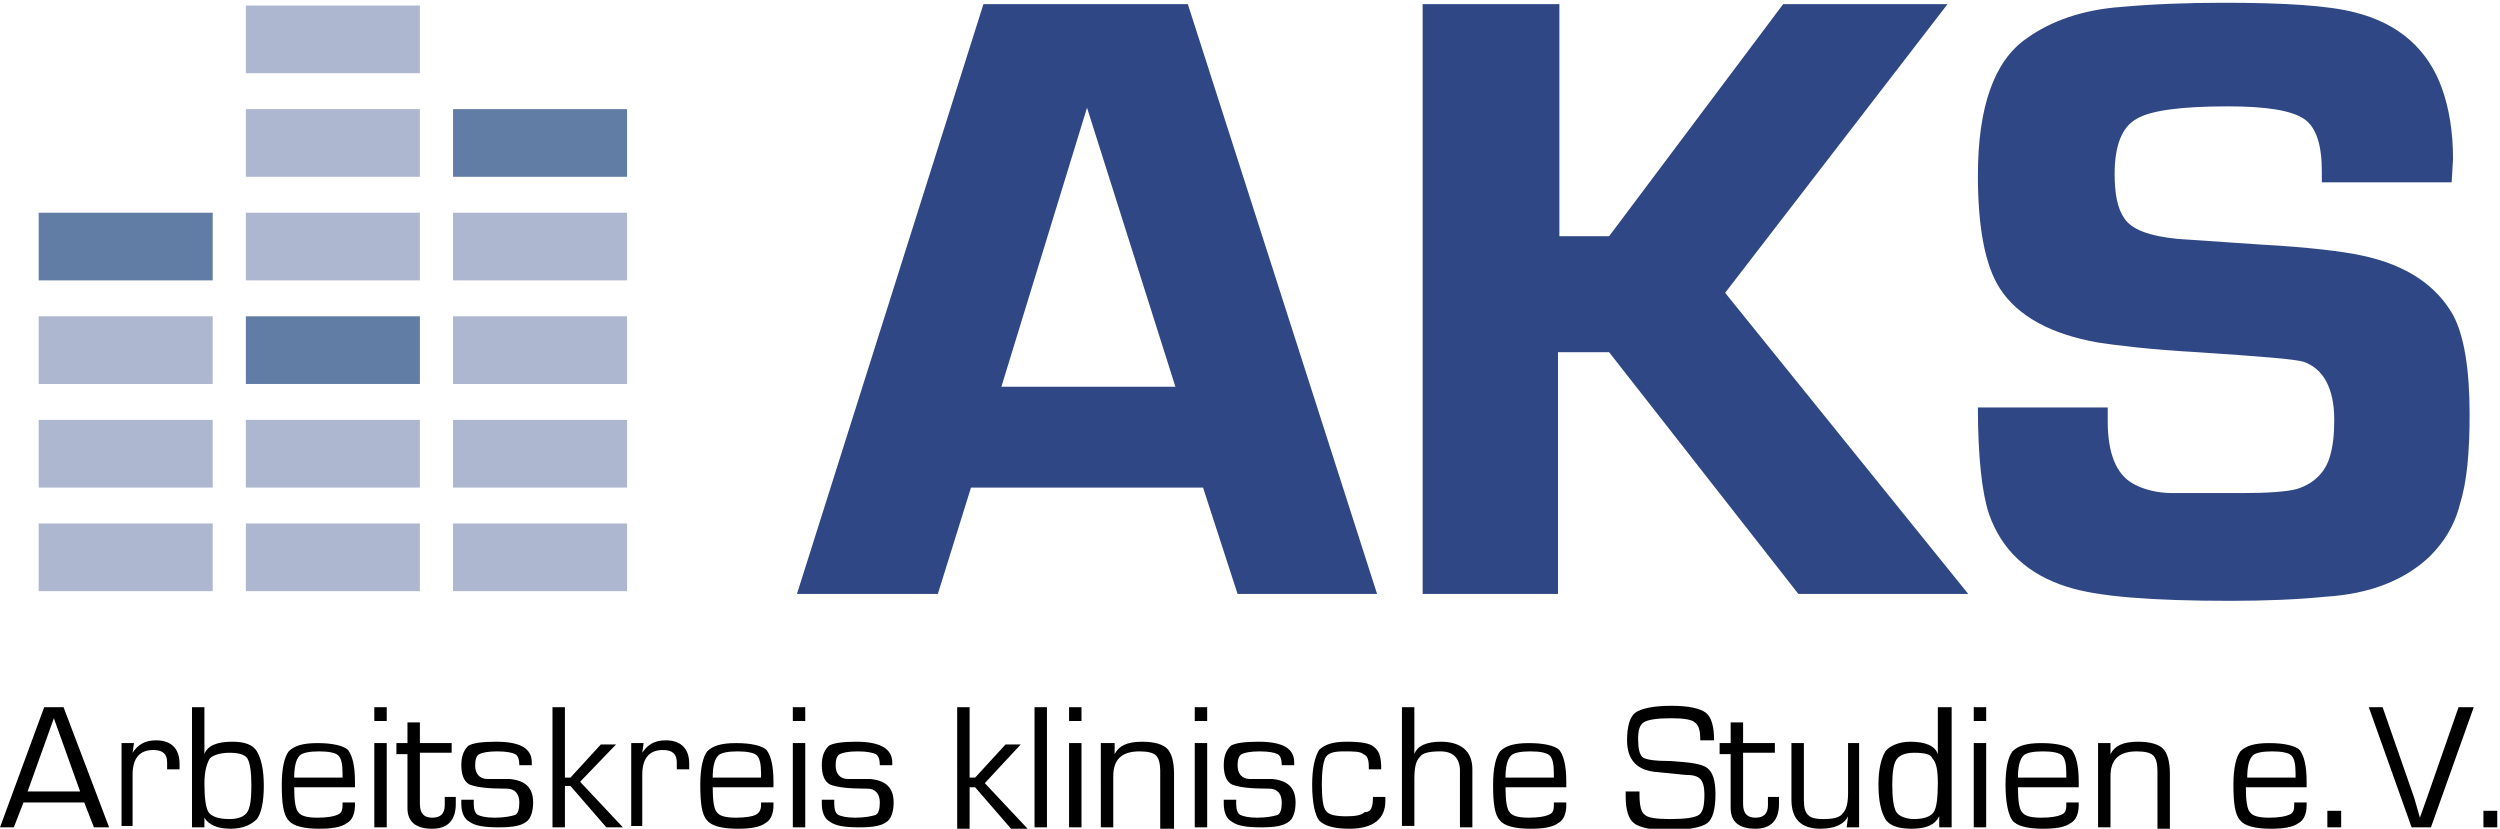 <?xml version="1.0" encoding="utf-8"?>
<!-- Generator: Adobe Illustrator 22.1.0, SVG Export Plug-In . SVG Version: 6.00 Build 0)  -->
<svg version="1.1" id="Ebene_1" xmlns="http://www.w3.org/2000/svg" xmlns:xlink="http://www.w3.org/1999/xlink" x="0px" y="0px"
	 viewBox="0 0 181 60" style="enable-background:new 0 0 181 60;" xml:space="preserve">
<style type="text/css">
	.st0{clip-path:url(#SVGID_2_);fill-rule:evenodd;clip-rule:evenodd;}
	.st1{clip-path:url(#SVGID_2_);fill:#AEB7D0;}
	.st2{clip-path:url(#SVGID_2_);fill:#627DA5;}
	.st3{clip-path:url(#SVGID_2_);fill-rule:evenodd;clip-rule:evenodd;fill:#304785;}
	.st4{clip-path:url(#SVGID_4_);fill-rule:evenodd;clip-rule:evenodd;}
	.st5{clip-path:url(#SVGID_4_);fill:#AEB7D0;}
	.st6{clip-path:url(#SVGID_4_);fill:#627DA5;}
	.st7{clip-path:url(#SVGID_4_);fill-rule:evenodd;clip-rule:evenodd;fill:#304785;}
</style>
<g>
	<defs>
		<rect id="SVGID_1_" x="143.9" y="200.3" width="566.9" height="188.2"/>
	</defs>
	<clipPath id="SVGID_2_">
		<use xlink:href="#SVGID_1_"  style="overflow:visible;"/>
	</clipPath>
	<path class="st0" d="M707.8,384.5h3.1v3.7h-3.1 M695,381.5l7.2-20.7h3.3l-9.7,27.3h-4.4l-9.8-27.3h3.3l7.3,20.6l0.7,2.1l0.7,2.1
		h0.1L695,381.5z M672.2,384.5h3.1v3.7h-3.1V384.5z M654.1,376.9H665l0-0.9c0-2.1-0.3-3.4-1-4c-0.7-0.6-2.1-0.9-4.4-0.9
		c-2.3,0-3.7,0.4-4.4,1.1C654.5,372.9,654.1,374.5,654.1,376.9z M665,383v-0.6h2.9l0,0.7c0,2-0.6,3.4-1.8,4.2
		c-1.2,0.8-3.3,1.2-6.4,1.2c-3.5,0-5.8-0.6-6.9-1.9c-1.1-1.3-1.6-4-1.6-8.1c0-3.8,0.6-6.4,1.7-7.7c1.1-1.3,3.3-2,6.5-2
		c3.5,0,5.8,0.6,6.9,1.7c1.1,1.1,1.6,3.5,1.6,7.2v1.5h-13.8c0,3,0.3,4.9,1,5.8c0.6,0.8,2.2,1.2,4.5,1.2c2.3,0,3.7-0.2,4.4-0.6
		C664.6,385.1,665,384.3,665,383z M602.2,376.9H613l0-0.9c0-2.1-0.3-3.4-1-4c-0.7-0.6-2.1-0.9-4.4-0.9c-2.3,0-3.7,0.4-4.4,1.1
		C602.5,372.9,602.2,374.5,602.2,376.9z M613,383v-0.6h2.9l0,0.7c0,2-0.6,3.4-1.8,4.2c-1.2,0.8-3.3,1.2-6.3,1.2
		c-3.5,0-5.8-0.6-6.9-1.9c-1.1-1.3-1.6-4-1.6-8.1c0-3.8,0.6-6.4,1.7-7.7c1.1-1.3,3.3-2,6.5-2c3.5,0,5.8,0.6,6.9,1.7
		c1.1,1.1,1.6,3.5,1.6,7.2v1.5h-13.8c0,3,0.3,4.9,1,5.8c0.6,0.8,2.2,1.2,4.5,1.2c2.3,0,3.7-0.2,4.4-0.6
		C612.7,385.1,613,384.3,613,383z M592.1,369h2.8v19.1h-2.8V369z M592.1,360.9h2.8v3.1h-2.8V360.9z M578.7,371.1
		c-2.1,0-3.4,0.5-4.1,1.4c-0.7,1-1,2.9-1,5.8c0,3.2,0.3,5.3,1,6.3c0.7,1,2.1,1.5,4.2,1.5c2.3,0,3.8-0.5,4.5-1.5c0.7-1,1-3.2,1-6.6
		c0-2.7-0.4-4.6-1.1-5.5C582.4,371.5,580.9,371.1,578.7,371.1z M584.3,360.9h2.8v27.3h-2.8l0.1-2.5l-0.1,0c-0.9,1.9-2.9,2.8-6.1,2.8
		c-2.9,0-4.9-0.7-6-2.1c-1.1-1.4-1.6-4.1-1.6-8c0-3.6,0.5-6.1,1.6-7.5c1.1-1.4,3-2.1,5.8-2.1c3.5,0,5.6,0.9,6.2,2.7l0.1,0V360.9z
		 M563.2,369h2.8v19.1h-2.8l0.2-2.5l-0.1-0.1c-1,1.9-3.1,2.8-6.2,2.8c-4.5,0-6.7-2.2-6.7-6.7V369h2.8v12.7c0,1.7,0.3,2.9,0.9,3.5
		c0.6,0.6,1.7,0.9,3.4,0.9c2.2,0,3.7-0.4,4.5-1.3c0.8-0.9,1.2-2.5,1.2-4.8V369z M533,368.3h-3.1c0-2.2-0.4-3.6-1.1-4.2
		c-0.7-0.6-2.5-0.9-5.2-0.9c-3.2,0-5.3,0.3-6.2,0.9c-0.9,0.6-1.4,1.8-1.4,3.8c0,2.2,0.4,3.5,1.1,4c0.7,0.5,2.9,0.8,6.5,1
		c4.3,0.2,7,0.7,8.1,1.6c1.2,0.9,1.7,2.9,1.7,6c0,3.4-0.7,5.5-2,6.5c-1.3,1-4.3,1.5-8.8,1.5c-3.9,0-6.6-0.5-7.8-1.5c-1.3-1-2-3-2-6
		l0-1.2h3.1v0.7c0,2.4,0.4,4,1.1,4.5c0.7,0.6,2.7,0.9,5.7,0.9c3.5,0,5.7-0.3,6.5-0.9c0.8-0.6,1.2-2.2,1.2-4.7c0-1.7-0.3-2.8-0.8-3.3
		c-0.6-0.6-1.7-0.9-3.5-1l-3.2-0.2l-3-0.2c-4.6-0.3-6.9-2.7-6.9-7.2c0-3.1,0.7-5.2,2-6.2c1.3-1,4-1.6,8.1-1.6c4.1,0,6.7,0.5,8,1.5
		C532.4,363,533,365.1,533,368.3z M485.8,376.9h10.9l0-0.9c0-2.1-0.3-3.4-1-4c-0.7-0.6-2.1-0.9-4.4-0.9c-2.3,0-3.7,0.4-4.4,1.1
		C486.1,372.9,485.8,374.5,485.8,376.9z M496.6,383v-0.6h2.9l0,0.7c0,2-0.6,3.4-1.8,4.2c-1.2,0.8-3.3,1.2-6.3,1.2
		c-3.5,0-5.8-0.6-6.9-1.9c-1.1-1.3-1.6-4-1.6-8.1c0-3.8,0.6-6.4,1.7-7.7c1.1-1.3,3.3-2,6.5-2c3.5,0,5.8,0.6,6.9,1.7
		c1.1,1.1,1.6,3.5,1.6,7.2v1.5h-13.8c0,3,0.3,4.9,1,5.8c0.6,0.8,2.2,1.2,4.5,1.2c2.3,0,3.7-0.2,4.4-0.6
		C496.3,385.1,496.6,384.3,496.6,383z M455.5,381.2h2.8l0,1c0,4.1-2.7,6.1-8,6.1c-3.4,0-5.7-0.6-6.8-1.9c-1.1-1.3-1.7-4-1.7-8
		c0-3.8,0.6-6.4,1.7-7.7c1.1-1.4,3.3-2,6.4-2c3.1,0,5.2,0.5,6.4,1.4c1.1,0.9,1.7,2.6,1.7,5.1h-2.8v-0.5c0-1.5-0.4-2.5-1.1-3
		c-0.7-0.5-2.2-0.7-4.4-0.7c-2.1,0-3.5,0.5-4.1,1.4c-0.6,0.9-0.9,3-0.9,6.3c0,3.2,0.3,5.2,1,6.1c0.7,0.9,2.3,1.3,4.8,1.3
		c2.1,0,3.5-0.3,4.1-0.9C455.3,384.7,455.5,383.4,455.5,381.2z M437.8,373.3v0.7H435c0-1.3-0.3-2.2-0.8-2.5
		c-0.5-0.3-1.9-0.5-4.2-0.5c-2.1,0-3.4,0.2-4,0.5c-0.6,0.3-0.8,1.2-0.8,2.4c0,2,0.9,3,2.8,3.1l2.3,0.1l2.9,0.1
		c3.5,0.2,5.2,2,5.2,5.4c0,2.1-0.6,3.6-1.7,4.4c-1.1,0.8-3.2,1.2-6.3,1.2c-3.1,0-5.3-0.4-6.5-1.1c-1.2-0.8-1.8-2.2-1.8-4.2l0-1h2.9
		l0,0.9c0,1.3,0.3,2.1,1,2.5c0.6,0.4,1.9,0.6,3.8,0.6c2.3,0,3.8-0.2,4.5-0.7c0.7-0.4,1.1-1.4,1.1-2.8c0-2-0.9-3-2.7-3
		c-4.3,0-7-0.4-8.4-1.1c-1.3-0.7-2-2.2-2-4.5c0-2.1,0.5-3.6,1.6-4.3c1.1-0.7,3.2-1.1,6.3-1.1C435.3,368.7,437.8,370.3,437.8,373.3z
		 M415.3,369h2.8v19.1h-2.8V369z M415.3,360.9h2.8v3.1h-2.8V360.9z M386.5,369h2.8v19.1h-2.8V369z M386.5,360.9h2.8v3.1h-2.8V360.9z
		 M378.8,360.9h2.8v27.3h-2.8V360.9z M361.2,360.9h2.8v15.9h1.3l6.8-7.7h3.5l-8.2,8.8l9.7,10.3h-3.8l-8.1-9.3H364v9.3h-2.8V360.9z
		 M346.4,373.3v0.7h-2.8c0-1.3-0.3-2.2-0.8-2.5c-0.5-0.3-1.9-0.5-4.2-0.5c-2.1,0-3.4,0.2-4,0.5c-0.6,0.3-0.8,1.2-0.8,2.4
		c0,2,0.9,3,2.8,3.1l2.3,0.1l2.9,0.1c3.5,0.2,5.2,2,5.2,5.4c0,2.1-0.6,3.6-1.7,4.4c-1.1,0.8-3.2,1.2-6.3,1.2c-3.1,0-5.3-0.4-6.5-1.1
		c-1.2-0.8-1.8-2.2-1.8-4.2l0-1h2.9l0,0.9c0,1.3,0.3,2.1,1,2.5c0.6,0.4,1.9,0.6,3.8,0.6c2.3,0,3.8-0.2,4.5-0.7
		c0.7-0.4,1.1-1.4,1.1-2.8c0-2-0.9-3-2.7-3c-4.3,0-7.1-0.4-8.4-1.1c-1.3-0.7-2-2.2-2-4.5c0-2.1,0.5-3.6,1.6-4.3
		c1.1-0.7,3.2-1.1,6.3-1.1C343.8,368.7,346.4,370.3,346.4,373.3z M323.8,369h2.8v19.1h-2.8V369z M323.8,360.9h2.8v3.1h-2.8V360.9z
		 M305.7,376.9h10.9l0-0.9c0-2.1-0.3-3.4-1-4c-0.7-0.6-2.1-0.9-4.4-0.9c-2.3,0-3.7,0.4-4.4,1.1C306,372.9,305.7,374.5,305.7,376.9z
		 M316.6,383v-0.6h2.9l0,0.7c0,2-0.6,3.4-1.8,4.2c-1.2,0.8-3.3,1.2-6.3,1.2c-3.5,0-5.8-0.6-6.9-1.9c-1.1-1.3-1.7-4-1.7-8.1
		c0-3.8,0.6-6.4,1.7-7.7c1.1-1.3,3.3-2,6.5-2c3.5,0,5.8,0.6,6.9,1.7c1.1,1.1,1.6,3.5,1.6,7.2v1.5h-13.8c0,3,0.3,4.9,1,5.8
		c0.6,0.8,2.2,1.2,4.5,1.2c2.3,0,3.7-0.2,4.4-0.6C316.2,385.1,316.6,384.3,316.6,383z M287.2,388.1V369h2.8l-0.3,2.2l0.1,0.1
		c1.1-1.8,2.9-2.7,5.5-2.7c3.5,0,5.3,1.8,5.3,5.4l0,1.3h-2.8l0.1-0.5c0-0.5,0.1-0.8,0.1-1c0-2-1.1-2.9-3.2-2.9
		c-3.1,0-4.7,1.9-4.7,5.8v11.5H287.2z M269.3,360.9h2.8v15.9h1.3l6.8-7.7h3.5l-8.2,8.8l9.7,10.3h-3.8l-8.1-9.3h-1.1v9.3h-2.8V360.9z
		 M264.8,373.3v0.7H262c0-1.3-0.3-2.2-0.8-2.5c-0.5-0.3-1.9-0.5-4.2-0.5c-2.1,0-3.4,0.2-4,0.5c-0.6,0.3-0.8,1.2-0.8,2.4
		c0,2,0.9,3,2.8,3.1l2.3,0.1l2.9,0.1c3.5,0.2,5.2,2,5.2,5.4c0,2.1-0.6,3.6-1.7,4.4c-1.1,0.8-3.2,1.2-6.3,1.2c-3.1,0-5.3-0.4-6.5-1.1
		c-1.2-0.8-1.8-2.2-1.8-4.2l0-1h2.9l0,0.9c0,1.3,0.3,2.1,1,2.5c0.6,0.4,1.9,0.6,3.8,0.6c2.3,0,3.8-0.2,4.5-0.7
		c0.7-0.4,1.1-1.4,1.1-2.8c0-2-0.9-3-2.7-3c-4.3,0-7-0.4-8.4-1.1c-1.3-0.7-2-2.2-2-4.5c0-2.1,0.5-3.6,1.6-4.3
		c1.1-0.7,3.2-1.1,6.3-1.1C262.2,368.7,264.8,370.3,264.8,373.3z M228.9,369h2.8v19.1h-2.8V369z M228.9,360.9h2.8v3.1h-2.8V360.9z
		 M210.8,376.9h10.9l0-0.9c0-2.1-0.3-3.4-1-4c-0.7-0.6-2.1-0.9-4.4-0.9c-2.3,0-3.7,0.4-4.4,1.1C211.1,372.9,210.8,374.5,210.8,376.9
		z M221.6,383v-0.6h2.9l0,0.7c0,2-0.6,3.4-1.8,4.2c-1.2,0.8-3.3,1.2-6.3,1.2c-3.5,0-5.8-0.6-6.9-1.9c-1.1-1.3-1.6-4-1.6-8.1
		c0-3.8,0.6-6.4,1.7-7.7c1.1-1.3,3.3-2,6.5-2c3.5,0,5.8,0.6,6.9,1.7c1.1,1.1,1.6,3.5,1.6,7.2v1.5h-13.8c0,3,0.3,4.9,1,5.8
		c0.6,0.8,2.2,1.2,4.5,1.2c2.3,0,3.7-0.2,4.4-0.6C221.3,385.1,221.6,384.3,221.6,383z M195.8,371.1c-2.2,0-3.7,0.5-4.4,1.4
		c-0.7,0.9-1.1,2.8-1.1,5.6c0,3.5,0.3,5.7,1,6.6c0.7,0.9,2.2,1.4,4.6,1.4c2.1,0,3.4-0.5,4.1-1.5c0.7-1,1-2.9,1-5.9
		c0-3.2-0.3-5.2-1-6.2C199.4,371.6,198,371.1,195.8,371.1z M190.2,388.1h-2.8v-27.3h2.8v10.6l0.1,0.1c0.6-1.9,2.7-2.8,6.3-2.8
		c2.8,0,4.7,0.7,5.8,2.2c1.1,1.5,1.6,4.1,1.6,7.9c0,3.6-0.6,6.1-1.7,7.5c-1.1,1.4-3.2,2.1-6.1,2.1c-3,0-5-0.9-6-2.7l-0.1,0
		L190.2,388.1z M171.4,388.1V369h2.8l-0.3,2.2l0.1,0.1c1.1-1.8,2.9-2.7,5.5-2.7c3.5,0,5.3,1.8,5.3,5.4l0,1.3h-2.8l0.1-0.5
		c0-0.5,0.1-0.8,0.1-1c0-2-1.1-2.9-3.2-2.9c-3.1,0-4.7,1.9-4.7,5.8v11.5H171.4z M150.1,380h12l-6.1-16.7L150.1,380z M165.2,388.1
		l-2.1-5.8h-13.8l-2.1,5.8h-3.3l10-27.3h4.3l10.2,27.3H165.2z M620.3,369h2.7l-0.1,2.6l0.1,0.1c0.9-2,3-2.9,6.4-2.9
		c2.7,0,4.6,0.5,5.5,1.4c1,1,1.4,2.8,1.4,5.5v12.4h-2.8v-12.2v-0.7c0-1.6-0.3-2.7-0.9-3.3c-0.6-0.6-1.8-0.9-3.6-0.9
		c-3.9,0-5.9,1.9-5.9,5.6v11.5h-2.8V369z M534.4,369h2.6v-4.6h2.8v4.6h7.4v2.3h-7.4V383c0,2,0.9,3.1,2.7,3.1c1.8,0,2.7-0.9,2.7-2.7
		l0-0.9l0-1.1h2.6l0,1.4c0,3.8-1.8,5.6-5.4,5.6c-3.7,0-5.5-1.6-5.5-4.7V383v-11.7h-2.6V369z M462.3,360.9h2.8v10.5l0.1,0
		c0.7-1.8,2.7-2.7,5.9-2.7c4.8,0,7.2,2.1,7.2,6.4v0.8v12.2h-2.8v-12.2v-0.5c0-2.9-1.5-4.3-4.4-4.3c-2.4,0-4,0.4-4.8,1.3
		c-0.8,0.8-1.2,2.5-1.2,5v10.8h-2.8V360.9z M394.2,369h2.7l-0.1,2.6l0.1,0.1c0.9-2,3-2.9,6.4-2.9c2.7,0,4.6,0.5,5.5,1.4
		c1,1,1.5,2.8,1.5,5.5v12.4h-2.8v-12.2v-0.7c0-1.6-0.3-2.7-0.9-3.3c-0.6-0.6-1.8-0.9-3.6-0.9c-3.9,0-5.9,1.9-5.9,5.6v11.5h-2.8V369z
		 M233.9,369h2.6v-4.6h2.8v4.6h7.4v2.3h-7.4V383c0,2,0.9,3.1,2.7,3.1c1.8,0,2.7-0.9,2.7-2.7l0-0.9l0-1.1h2.6l0,1.4
		c0,3.8-1.8,5.6-5.4,5.6c-3.7,0-5.5-1.6-5.5-4.7V383v-11.7h-2.6V369z"/>
	<rect x="152.8" y="319.1" class="st1" width="39.4" height="15.5"/>
	<rect x="152.8" y="295.6" class="st1" width="39.4" height="15.5"/>
	<rect x="152.8" y="272.1" class="st1" width="39.4" height="15.5"/>
	<rect x="152.8" y="248.5" class="st2" width="39.4" height="15.5"/>
	<path class="st3" d="M700.5,241.7H671v-2.6c0-6-1.4-10-4.2-12.1c-2.7-2-8.5-2.9-17.2-2.9c-10.6,0-17.4,1-20.7,2.8
		c-3.3,2-5,6.2-5,12.5c0,4.5,0.8,7.8,2.3,10.1c1.7,2.4,5.8,4,12.3,4.6l18.4,1.2c11.3,0.7,18.9,1.6,23.1,2.4
		c10.2,2.3,17.1,6.8,20.6,13.4c2.5,4.7,3.7,12.3,3.7,22.5c0,8.7-0.7,15.5-2.1,20.5c-1.4,5-3.6,8.9-6.9,11.9
		c-5.6,5.2-13.4,8.3-23.5,9.2c-6.2,0.6-13.4,0.9-21.7,0.9c-17.7,0-30.1-1.1-36.9-3.1c-9-2.7-15-8.3-17.9-16.7
		c-1.7-4.7-2.5-12.7-2.5-24.1h29.5v3.1c0,7.4,1.9,12.1,5.7,14.2c2.3,1.4,5.4,2.1,9.2,2.1l15.3,0.1c6.4,0,10.7-0.4,12.9-1.1
		c4.1-1.4,6.7-3.9,7.5-7.6c0.6-2.1,0.9-4.8,0.9-8.1c0-7.2-2.4-11.5-7-13c-2-0.7-10-1.4-24.1-2.3c-11-0.7-18.4-1.5-22.4-2.2
		c-10.8-1.9-18.1-6-22.2-12.3c-3.4-5.5-5.1-14-5.1-25.7c0-15.6,3.6-25.9,10.9-31.1c5.6-4,12.8-6.5,21.7-7.3c7-0.6,14.7-0.9,23.3-0.9
		c13.9,0,23.8,0.8,29.7,2.3c9.9,2.6,16.5,8.4,19.7,17.3c1.6,4.4,2.4,9.7,2.4,16 M497.9,201.3v52.5h11.4l39.4-52.5h37.4l-50.6,65.5
		l55.4,68.3h-38.4l-43-55h-11.6v55h-31V201.3H497.9z M410.7,288.2l-19.9-63.6l-19.5,63.6H410.7z M417.1,310.8h-52.8l-7.4,24.3h-32.1
		l42.3-133.8h46.4l42.9,133.8h-31.6L417.1,310.8z"/>
	<rect x="199.8" y="319.1" class="st1" width="39.4" height="15.5"/>
	<rect x="199.8" y="295.6" class="st1" width="39.4" height="15.5"/>
	<rect x="199.8" y="272.1" class="st2" width="39.4" height="15.5"/>
	<rect x="199.8" y="248.5" class="st1" width="39.4" height="15.5"/>
	<rect x="199.8" y="225" class="st1" width="39.4" height="15.5"/>
	<rect x="199.8" y="201.5" class="st1" width="39.4" height="15.5"/>
	<rect x="246.8" y="319.1" class="st1" width="39.4" height="15.5"/>
	<rect x="246.8" y="295.6" class="st1" width="39.4" height="15.5"/>
	<rect x="246.8" y="272.1" class="st1" width="39.4" height="15.5"/>
	<rect x="246.8" y="248.5" class="st1" width="39.4" height="15.5"/>
	<rect x="246.8" y="225" class="st2" width="39.4" height="15.5"/>
</g>
<g>
	<defs>
		<rect id="SVGID_3_" width="180.8" height="60"/>
	</defs>
	<clipPath id="SVGID_4_">
		<use xlink:href="#SVGID_3_"  style="overflow:visible;"/>
	</clipPath>
	<path class="st4" d="M179.8,58.7h1v1.2h-1 M175.7,57.8l2.3-6.6h1.1l-3.1,8.7h-1.4l-3.1-8.7h1l2.3,6.6l0.2,0.7l0.2,0.7h0L175.7,57.8
		z M168.5,58.7h1v1.2h-1V58.7z M162.7,56.3h3.5l0-0.3c0-0.7-0.1-1.1-0.3-1.3c-0.2-0.2-0.7-0.3-1.4-0.3c-0.7,0-1.2,0.1-1.4,0.3
		C162.8,55,162.7,55.6,162.7,56.3z M166.1,58.3v-0.2h0.9l0,0.2c0,0.6-0.2,1.1-0.6,1.3c-0.4,0.3-1.1,0.4-2,0.4
		c-1.1,0-1.9-0.2-2.2-0.6c-0.4-0.4-0.5-1.3-0.5-2.6c0-1.2,0.2-2,0.5-2.4c0.4-0.4,1-0.6,2.1-0.6c1.1,0,1.9,0.2,2.2,0.5
		c0.3,0.4,0.5,1.1,0.5,2.3V57h-4.4c0,1,0.1,1.6,0.3,1.8c0.2,0.3,0.7,0.4,1.4,0.4c0.7,0,1.2-0.1,1.4-0.2
		C166,58.9,166.1,58.7,166.1,58.3z M146.1,56.3h3.5l0-0.3c0-0.7-0.1-1.1-0.3-1.3c-0.2-0.2-0.7-0.3-1.4-0.3c-0.7,0-1.2,0.1-1.4,0.3
		C146.2,55,146.1,55.6,146.1,56.3z M149.6,58.3v-0.2h0.9l0,0.2c0,0.6-0.2,1.1-0.6,1.3c-0.4,0.3-1.1,0.4-2,0.4
		c-1.1,0-1.9-0.2-2.2-0.6c-0.3-0.4-0.5-1.3-0.5-2.6c0-1.2,0.2-2,0.5-2.4c0.4-0.4,1-0.6,2.1-0.6c1.1,0,1.9,0.2,2.2,0.5
		c0.3,0.4,0.5,1.1,0.5,2.3V57h-4.4c0,1,0.1,1.6,0.3,1.8c0.2,0.3,0.7,0.4,1.4,0.4c0.7,0,1.2-0.1,1.4-0.2
		C149.5,58.9,149.6,58.7,149.6,58.3z M142.9,53.8h0.9v6.1h-0.9V53.8z M142.9,51.2h0.9v1h-0.9V51.2z M138.6,54.5
		c-0.7,0-1.1,0.2-1.3,0.5c-0.2,0.3-0.3,0.9-0.3,1.8c0,1,0.1,1.7,0.3,2c0.2,0.3,0.7,0.5,1.3,0.5c0.7,0,1.2-0.2,1.4-0.5
		c0.2-0.3,0.3-1,0.3-2.1c0-0.9-0.1-1.5-0.4-1.8C139.8,54.6,139.3,54.5,138.6,54.5z M140.4,51.2h0.9v8.7h-0.9l0-0.8l0,0
		c-0.3,0.6-0.9,0.9-2,0.9c-0.9,0-1.6-0.2-1.9-0.7c-0.3-0.5-0.5-1.3-0.5-2.5c0-1.1,0.2-1.9,0.5-2.4c0.3-0.4,1-0.7,1.8-0.7
		c1.1,0,1.8,0.3,2,0.9l0,0V51.2z M133.7,53.8h0.9v6.1h-0.9l0.1-0.8l0,0c-0.3,0.6-1,0.9-2,0.9c-1.4,0-2.1-0.7-2.1-2.1v-4.1h0.9v4.1
		c0,0.6,0.1,0.9,0.3,1.1c0.2,0.2,0.5,0.3,1.1,0.3c0.7,0,1.2-0.1,1.4-0.4c0.3-0.3,0.4-0.8,0.4-1.5V53.8z M124.1,53.6h-1
		c0-0.7-0.1-1.1-0.4-1.3c-0.2-0.2-0.8-0.3-1.7-0.3c-1,0-1.7,0.1-2,0.3c-0.3,0.2-0.4,0.6-0.4,1.2c0,0.7,0.1,1.1,0.3,1.3
		c0.2,0.2,0.9,0.3,2.1,0.3c1.4,0.1,2.2,0.2,2.6,0.5c0.4,0.3,0.6,0.9,0.6,1.9c0,1.1-0.2,1.8-0.6,2.1c-0.4,0.3-1.4,0.5-2.8,0.5
		c-1.3,0-2.1-0.2-2.5-0.5c-0.4-0.3-0.6-1-0.6-1.9l0-0.4h1v0.2c0,0.8,0.1,1.3,0.4,1.5c0.2,0.2,0.8,0.3,1.8,0.3c1.1,0,1.8-0.1,2.1-0.3
		c0.3-0.2,0.4-0.7,0.4-1.5c0-0.5-0.1-0.9-0.3-1.1c-0.2-0.2-0.5-0.3-1.1-0.3l-1-0.1l-1-0.1c-1.5-0.1-2.2-0.9-2.2-2.3
		c0-1,0.2-1.7,0.6-2c0.4-0.3,1.3-0.5,2.6-0.5c1.3,0,2.1,0.2,2.5,0.5C123.9,51.9,124.1,52.6,124.1,53.6z M109,56.3h3.5l0-0.3
		c0-0.7-0.1-1.1-0.3-1.3c-0.2-0.2-0.7-0.3-1.4-0.3c-0.7,0-1.2,0.1-1.4,0.3C109.1,55,109,55.6,109,56.3z M112.5,58.3v-0.2h0.9l0,0.2
		c0,0.6-0.2,1.1-0.6,1.3c-0.4,0.3-1.1,0.4-2,0.4c-1.1,0-1.9-0.2-2.2-0.6c-0.4-0.4-0.5-1.3-0.5-2.6c0-1.2,0.2-2,0.5-2.4
		c0.4-0.4,1-0.6,2.1-0.6c1.1,0,1.9,0.2,2.2,0.5c0.3,0.4,0.5,1.1,0.5,2.3V57H109c0,1,0.1,1.6,0.3,1.8c0.2,0.3,0.7,0.4,1.4,0.4
		c0.7,0,1.2-0.1,1.4-0.2C112.4,58.9,112.5,58.7,112.5,58.3z M99.4,57.7h0.9l0,0.3c0,1.3-0.9,2-2.6,2c-1.1,0-1.8-0.2-2.2-0.6
		C95.2,59,95,58.1,95,56.8c0-1.2,0.2-2,0.5-2.5c0.4-0.4,1-0.6,2-0.6c1,0,1.7,0.1,2,0.4c0.4,0.3,0.5,0.8,0.5,1.6h-0.9v-0.2
		c0-0.5-0.1-0.8-0.4-0.9c-0.2-0.2-0.7-0.2-1.4-0.2c-0.7,0-1.1,0.1-1.3,0.4c-0.2,0.3-0.3,1-0.3,2c0,1,0.1,1.7,0.3,1.9
		c0.2,0.3,0.7,0.4,1.5,0.4c0.7,0,1.1-0.1,1.3-0.3C99.3,58.8,99.4,58.4,99.4,57.7z M93.7,55.2v0.2h-0.9c0-0.4-0.1-0.7-0.3-0.8
		c-0.2-0.1-0.6-0.2-1.3-0.2c-0.7,0-1.1,0.1-1.3,0.2c-0.2,0.1-0.3,0.4-0.3,0.8c0,0.6,0.3,1,0.9,1l0.7,0l0.9,0
		c1.1,0.1,1.7,0.6,1.7,1.7c0,0.7-0.2,1.2-0.5,1.4c-0.4,0.3-1,0.4-2,0.4c-1,0-1.7-0.1-2.1-0.4c-0.4-0.2-0.6-0.7-0.6-1.3l0-0.3h0.9
		l0,0.3c0,0.4,0.1,0.7,0.3,0.8c0.2,0.1,0.6,0.2,1.2,0.2c0.7,0,1.2-0.1,1.5-0.2c0.2-0.1,0.3-0.4,0.3-0.9c0-0.6-0.3-1-0.9-1
		c-1.4,0-2.2-0.1-2.7-0.3c-0.4-0.2-0.6-0.7-0.6-1.4c0-0.7,0.2-1.1,0.5-1.4c0.3-0.2,1-0.3,2-0.3C92.9,53.7,93.7,54.2,93.7,55.2z
		 M86.5,53.8h0.9v6.1h-0.9V53.8z M86.5,51.2h0.9v1h-0.9V51.2z M77.4,53.8h0.9v6.1h-0.9V53.8z M77.4,51.2h0.9v1h-0.9V51.2z
		 M74.9,51.2h0.9v8.7h-0.9V51.2z M69.3,51.2h0.9v5.1h0.4l2.2-2.4h1.1l-2.6,2.8l3.1,3.3h-1.2l-2.6-3h-0.4v3h-0.9V51.2z M64.6,55.2
		v0.2h-0.9c0-0.4-0.1-0.7-0.3-0.8c-0.2-0.1-0.6-0.2-1.3-0.2c-0.7,0-1.1,0.1-1.3,0.2c-0.2,0.1-0.3,0.4-0.3,0.8c0,0.6,0.3,1,0.9,1
		l0.7,0l0.9,0c1.1,0.1,1.7,0.6,1.7,1.7c0,0.7-0.2,1.2-0.5,1.4c-0.4,0.3-1,0.4-2,0.4c-1,0-1.7-0.1-2.1-0.4c-0.4-0.2-0.6-0.7-0.6-1.3
		l0-0.3h0.9l0,0.3c0,0.4,0.1,0.7,0.3,0.8c0.2,0.1,0.6,0.2,1.2,0.2c0.7,0,1.2-0.1,1.5-0.2c0.2-0.1,0.3-0.4,0.3-0.9c0-0.6-0.3-1-0.9-1
		c-1.4,0-2.2-0.1-2.7-0.3c-0.4-0.2-0.6-0.7-0.6-1.4c0-0.7,0.2-1.1,0.5-1.4c0.3-0.2,1-0.3,2-0.3C63.7,53.7,64.6,54.2,64.6,55.2z
		 M57.4,53.8h0.9v6.1h-0.9V53.8z M57.4,51.2h0.9v1h-0.9V51.2z M51.6,56.3h3.5l0-0.3c0-0.7-0.1-1.1-0.3-1.3c-0.2-0.2-0.7-0.3-1.4-0.3
		c-0.7,0-1.2,0.1-1.4,0.3C51.7,55,51.6,55.6,51.6,56.3z M55.1,58.3v-0.2H56l0,0.2c0,0.6-0.2,1.1-0.6,1.3c-0.4,0.3-1.1,0.4-2,0.4
		c-1.1,0-1.9-0.2-2.2-0.6c-0.4-0.4-0.5-1.3-0.5-2.6c0-1.2,0.2-2,0.5-2.4c0.4-0.4,1-0.6,2.1-0.6c1.1,0,1.9,0.2,2.2,0.5
		c0.3,0.4,0.5,1.1,0.5,2.3V57h-4.4c0,1,0.1,1.6,0.3,1.8c0.2,0.3,0.7,0.4,1.4,0.4c0.7,0,1.2-0.1,1.4-0.2
		C54.9,58.9,55.1,58.7,55.1,58.3z M45.7,59.9v-6.1h0.9l-0.1,0.7l0,0c0.4-0.6,0.9-0.9,1.7-0.9c1.1,0,1.7,0.6,1.7,1.7l0,0.4h-0.9
		l0-0.2c0-0.2,0-0.3,0-0.3c0-0.6-0.3-0.9-1-0.9c-1,0-1.5,0.6-1.5,1.8v3.7H45.7z M40,51.2h0.9v5.1h0.4l2.2-2.4h1.1L42,56.6l3.1,3.3
		h-1.2l-2.6-3h-0.4v3H40V51.2z M38.5,55.2v0.2h-0.9c0-0.4-0.1-0.7-0.3-0.8c-0.2-0.1-0.6-0.2-1.3-0.2c-0.7,0-1.1,0.1-1.3,0.2
		c-0.2,0.1-0.3,0.4-0.3,0.8c0,0.6,0.3,1,0.9,1l0.7,0l0.9,0c1.1,0.1,1.7,0.6,1.7,1.7c0,0.7-0.2,1.2-0.5,1.4c-0.4,0.3-1,0.4-2,0.4
		c-1,0-1.7-0.1-2.1-0.4c-0.4-0.2-0.6-0.7-0.6-1.3l0-0.3h0.9l0,0.3c0,0.4,0.1,0.7,0.3,0.8c0.2,0.1,0.6,0.2,1.2,0.2
		c0.7,0,1.2-0.1,1.5-0.2c0.2-0.1,0.3-0.4,0.3-0.9c0-0.6-0.3-1-0.9-1c-1.4,0-2.2-0.1-2.7-0.3c-0.4-0.2-0.6-0.7-0.6-1.4
		c0-0.7,0.2-1.1,0.5-1.4c0.3-0.2,1-0.3,2-0.3C37.7,53.7,38.5,54.2,38.5,55.2z M27.1,53.8H28v6.1h-0.9V53.8z M27.1,51.2H28v1h-0.9
		V51.2z M21.3,56.3h3.5l0-0.3c0-0.7-0.1-1.1-0.3-1.3c-0.2-0.2-0.7-0.3-1.4-0.3c-0.7,0-1.2,0.1-1.4,0.3C21.4,55,21.3,55.6,21.3,56.3z
		 M24.8,58.3v-0.2h0.9l0,0.2c0,0.6-0.2,1.1-0.6,1.3c-0.4,0.3-1.1,0.4-2,0.4c-1.1,0-1.9-0.2-2.2-0.6c-0.4-0.4-0.5-1.3-0.5-2.6
		c0-1.2,0.2-2,0.5-2.4c0.4-0.4,1-0.6,2.1-0.6c1.1,0,1.9,0.2,2.2,0.5c0.3,0.4,0.5,1.1,0.5,2.3V57h-4.4c0,1,0.1,1.6,0.3,1.8
		c0.2,0.3,0.7,0.4,1.4,0.4c0.7,0,1.2-0.1,1.4-0.2C24.7,58.9,24.8,58.7,24.8,58.3z M16.6,54.5c-0.7,0-1.2,0.2-1.4,0.4
		c-0.2,0.3-0.4,0.9-0.4,1.8c0,1.1,0.1,1.8,0.3,2.1c0.2,0.3,0.7,0.5,1.5,0.5c0.7,0,1.1-0.2,1.3-0.5c0.2-0.3,0.3-0.9,0.3-1.9
		c0-1-0.1-1.7-0.3-2C17.7,54.6,17.2,54.5,16.6,54.5z M14.8,59.9h-0.9v-8.7h0.9v3.4l0,0c0.2-0.6,0.9-0.9,2-0.9c0.9,0,1.5,0.2,1.8,0.7
		c0.3,0.5,0.5,1.3,0.5,2.5c0,1.2-0.2,2-0.5,2.4c-0.4,0.4-1,0.7-1.9,0.7c-1,0-1.6-0.3-1.9-0.8l0,0L14.8,59.9z M8.8,59.9v-6.1h0.9
		l-0.1,0.7l0,0c0.4-0.6,0.9-0.9,1.7-0.9c1.1,0,1.7,0.6,1.7,1.7l0,0.4h-0.9l0-0.2c0-0.2,0-0.3,0-0.3c0-0.6-0.3-0.9-1-0.9
		c-1,0-1.5,0.6-1.5,1.8v3.7H8.8z M2,57.3h3.8L3.9,52L2,57.3z M6.8,59.9l-0.7-1.8H1.7L1,59.9H0l3.2-8.7h1.4l3.3,8.7H6.8z M151.9,53.8
		h0.9l0,0.8l0,0c0.3-0.6,0.9-0.9,2-0.9c0.9,0,1.5,0.2,1.8,0.5c0.3,0.3,0.5,0.9,0.5,1.8v4h-0.9V56v-0.2c0-0.5-0.1-0.9-0.3-1.1
		c-0.2-0.2-0.6-0.3-1.2-0.3c-1.3,0-1.9,0.6-1.9,1.8v3.7h-0.9V53.8z M124.5,53.8h0.8v-1.5h0.9v1.5h2.3v0.7h-2.3v3.7
		c0,0.7,0.3,1,0.9,1c0.6,0,0.9-0.3,0.9-0.9l0-0.3l0-0.3h0.8l0,0.5c0,1.2-0.6,1.8-1.7,1.8c-1.2,0-1.8-0.5-1.8-1.5v-0.2v-3.7h-0.8
		V53.8z M101.5,51.2h0.9v3.4l0,0c0.2-0.6,0.9-0.9,1.9-0.9c1.5,0,2.3,0.7,2.3,2V56v3.9h-0.9V56v-0.2c0-0.9-0.5-1.4-1.4-1.4
		c-0.8,0-1.3,0.1-1.5,0.4c-0.3,0.3-0.4,0.8-0.4,1.6v3.4h-0.9V51.2z M79.8,53.8h0.9l0,0.8l0,0c0.3-0.6,0.9-0.9,2-0.9
		c0.9,0,1.5,0.2,1.8,0.5c0.3,0.3,0.5,0.9,0.5,1.8v4H84V56v-0.2c0-0.5-0.1-0.9-0.3-1.1c-0.2-0.2-0.6-0.3-1.2-0.3
		c-1.3,0-1.9,0.6-1.9,1.8v3.7h-0.9V53.8z M28.7,53.8h0.8v-1.5h0.9v1.5h2.3v0.7h-2.3v3.7c0,0.7,0.3,1,0.9,1c0.6,0,0.9-0.3,0.9-0.9
		l0-0.3l0-0.3H33l0,0.5c0,1.2-0.6,1.8-1.7,1.8c-1.2,0-1.8-0.5-1.8-1.5v-0.2v-3.7h-0.8V53.8z"/>
	<rect x="2.8" y="37.9" class="st5" width="12.6" height="4.9"/>
	<rect x="2.8" y="30.4" class="st5" width="12.6" height="4.9"/>
	<rect x="2.8" y="22.9" class="st5" width="12.6" height="4.9"/>
	<rect x="2.8" y="15.4" class="st6" width="12.6" height="4.9"/>
	<path class="st7" d="M177.5,13.2h-9.4v-0.8c0-1.9-0.4-3.2-1.3-3.8c-0.9-0.6-2.7-0.9-5.5-0.9c-3.4,0-5.6,0.3-6.6,0.9
		c-1.1,0.6-1.6,2-1.6,4c0,1.4,0.2,2.5,0.7,3.2c0.5,0.8,1.8,1.3,3.9,1.5l5.9,0.4c3.6,0.2,6,0.5,7.4,0.8c3.3,0.7,5.4,2.2,6.6,4.3
		c0.8,1.5,1.2,3.9,1.2,7.2c0,2.8-0.2,4.9-0.7,6.5c-0.4,1.6-1.2,2.8-2.2,3.8c-1.8,1.7-4.3,2.7-7.5,2.9c-2,0.2-4.3,0.3-6.9,0.3
		c-5.7,0-9.6-0.3-11.8-1c-2.9-0.9-4.8-2.7-5.7-5.3c-0.5-1.5-0.8-4.1-0.8-7.7h9.4v1c0,2.3,0.6,3.8,1.8,4.5c0.7,0.4,1.7,0.7,2.9,0.7
		l4.9,0c2,0,3.4-0.1,4.1-0.3c1.3-0.4,2.1-1.3,2.4-2.4c0.2-0.7,0.3-1.5,0.3-2.6c0-2.3-0.8-3.7-2.2-4.2c-0.6-0.2-3.2-0.4-7.7-0.7
		c-3.5-0.2-5.9-0.5-7.2-0.7c-3.4-0.6-5.8-1.9-7.1-3.9c-1.1-1.7-1.6-4.5-1.6-8.2c0-5,1.2-8.3,3.5-9.9c1.8-1.3,4.1-2.1,6.9-2.3
		c2.2-0.2,4.7-0.3,7.4-0.3c4.4,0,7.6,0.2,9.5,0.7c3.2,0.8,5.3,2.7,6.3,5.5c0.5,1.4,0.8,3.1,0.8,5.1 M112.9,0.3v16.8h3.6l12.6-16.8
		H141l-16.1,20.9L142.5,43h-12.3l-13.7-17.5h-3.7V43H103V0.3H112.9z M85.1,28L78.7,7.8L72.5,28H85.1z M87.1,35.3H70.3L67.9,43H57.7
		L71.2,0.3H86L99.7,43H89.6L87.1,35.3z"/>
	<rect x="17.8" y="37.9" class="st5" width="12.6" height="4.9"/>
	<rect x="17.8" y="30.4" class="st5" width="12.6" height="4.9"/>
	<rect x="17.8" y="22.9" class="st6" width="12.6" height="4.9"/>
	<rect x="17.8" y="15.4" class="st5" width="12.6" height="4.9"/>
	<rect x="17.8" y="7.9" class="st5" width="12.6" height="4.9"/>
	<rect x="17.8" y="0.4" class="st5" width="12.6" height="4.9"/>
	<rect x="32.8" y="37.9" class="st5" width="12.6" height="4.9"/>
	<rect x="32.8" y="30.4" class="st5" width="12.6" height="4.9"/>
	<rect x="32.8" y="22.9" class="st5" width="12.6" height="4.9"/>
	<rect x="32.8" y="15.4" class="st5" width="12.6" height="4.9"/>
	<rect x="32.8" y="7.9" class="st6" width="12.6" height="4.9"/>
</g>
</svg>
